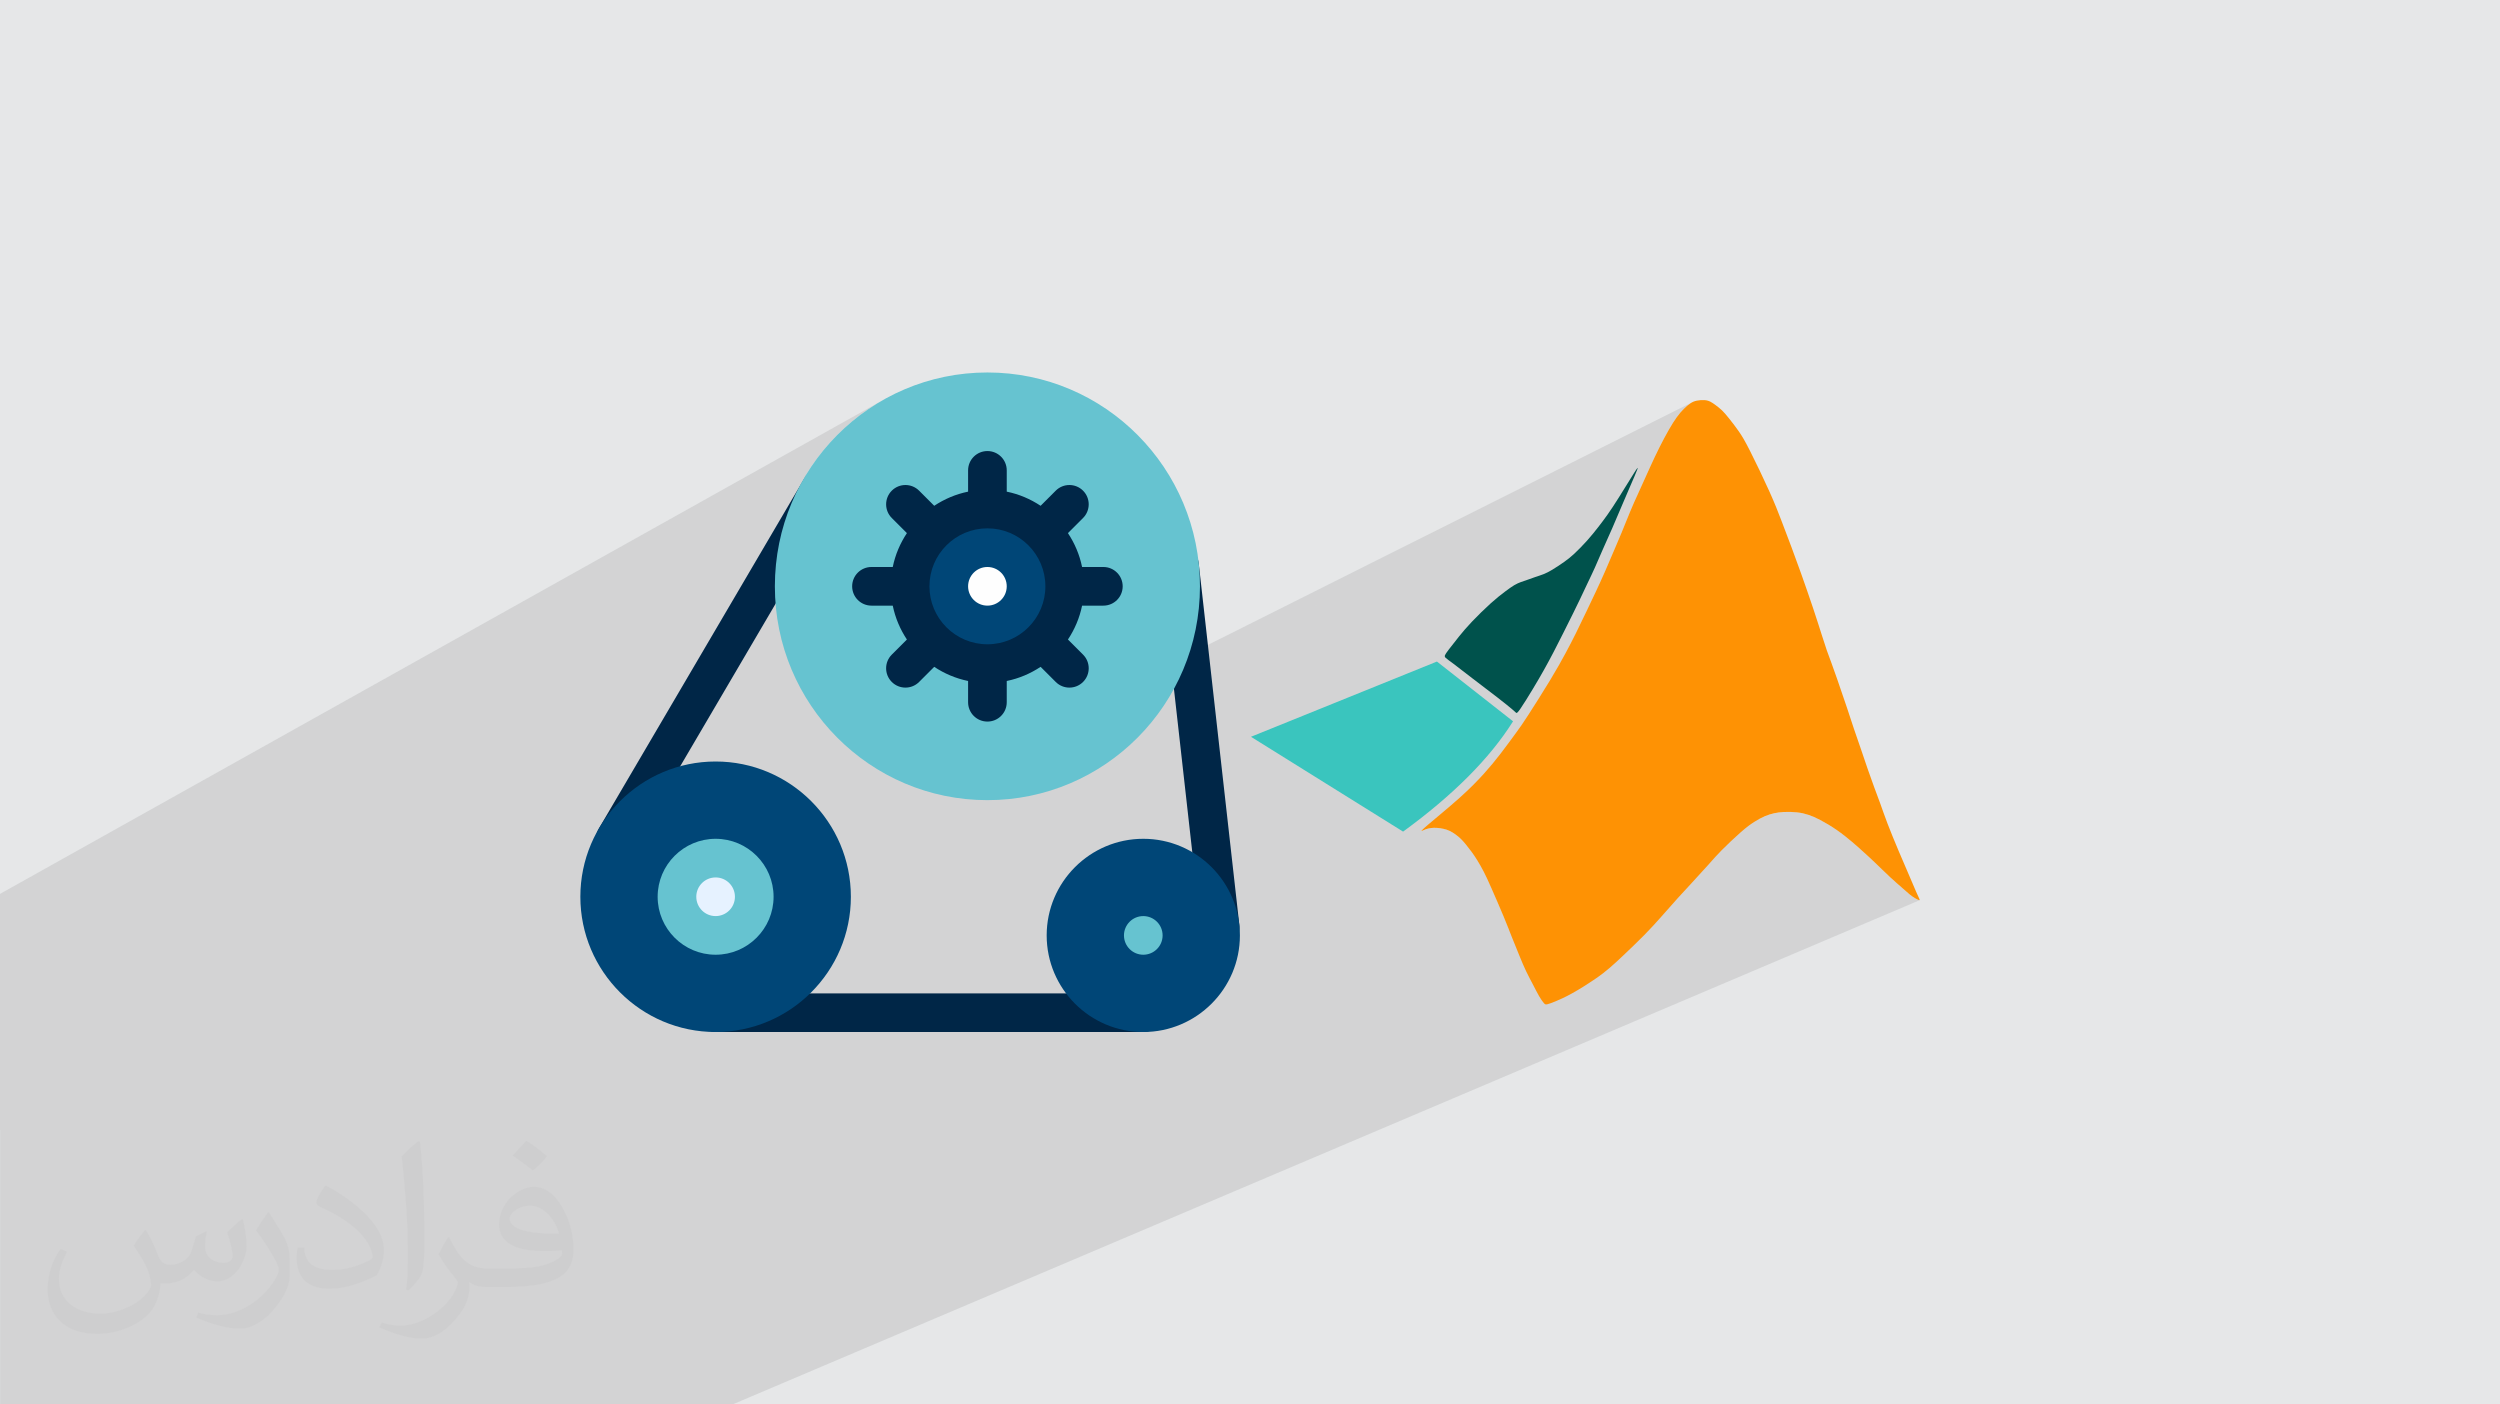 <?xml version="1.0" encoding="UTF-8"?>
<!DOCTYPE svg PUBLIC "-//W3C//DTD SVG 1.0//EN" "http://www.w3.org/TR/2001/REC-SVG-20010904/DTD/svg10.dtd">
<!-- Creator: CorelDRAW -->
<svg xmlns="http://www.w3.org/2000/svg" xml:space="preserve" width="94.192mm" height="52.917mm" version="1.0" style="shape-rendering:geometricPrecision; text-rendering:geometricPrecision; image-rendering:optimizeQuality; fill-rule:evenodd; clip-rule:evenodd"
viewBox="0 0 9404.92 5283.66"
 xmlns:xlink="http://www.w3.org/1999/xlink"
 xmlns:xodm="http://www.corel.com/coreldraw/odm/2003">
 <defs>
  <style type="text/css">
   <![CDATA[
    .fil4 {fill:#00524C}
    .fil3 {fill:#3AC5BE}
    .fil5 {fill:#FE9204}
    .fil10 {fill:#FEFEFE;fill-rule:nonzero}
    .fil8 {fill:#66C3D0;fill-rule:nonzero}
    .fil6 {fill:#002647;fill-rule:nonzero}
    .fil7 {fill:#004677;fill-rule:nonzero}
    .fil9 {fill:#E6F2FF;fill-rule:nonzero}
    .fil2 {fill:#373435;fill-opacity:0.031}
    .fil1 {fill:#2B2A29;fill-opacity:0.102}
    .fil0 {fill:#E6E7E8}
   ]]>
  </style>
 </defs>
 <g id="Layer_x0020_1">
  <polygon class="fil0" points="-0,0 9404.92,0 9404.92,5283.66 -0,5283.66 "/>
  <path class="fil1" d="M5242.62 2132.87l-0.01 0m-112.44 0.01l-0.01 0m-1.04 0.01l-764.18 0.08m-631.75 216.77l417.59 -216.75 -417.59 216.75m532.86 -216.76l-115.28 0.01m-4150.78 2119.22l0 -26.65 0 -19.08 0 -86.3 0 -22.88 0 -8.14 0 -4.48 0 -71.14 0 -3.53 0 -23.86 0 -25.44 0 -18.34 0 -13.62 0 -37.45 0 -8.3 0 -0.74 0 -67.35 0 -1.36 0 -12.13 0 -1.5 0 -74.63 0 -8.09 0 -8.38 0 -34.99 0 -194.81 0 -10.16 0 -106.04 9.67 -5.4 3323.83 -1859.1 -33.48 19.37 -32.44 20.92 -31.35 22.43 -30.2 23.88 -29.02 25.28 -27.77 26.64 -26.48 27.94 -25.13 29.19 -23.73 30.39 -22.3 31.54 -19.93 31.27 23.7 -13.15 -12.04 7.28 -10.56 9.66 -8.69 11.93 -20.27 34.53 -9.91 19.49 -16.02 35.64 -14.32 36.52 -12.57 37.38 -10.77 38.17 -8.93 38.92 -5.98 33.71 440.96 -240.67 12.64 -6.65 13.47 -3.99 13.88 -1.33 13.89 1.33 13.47 3.99 9.45 4.97 62.76 -34.16 168.15 -91.52 12.35 -6.69 13.65 -4.23 14.66 -1.48 14.66 1.48 13.66 4.23 12.35 6.69 10.75 8.88 8.88 10.75 6.69 12.35 4.23 13.65 1.48 14.66 0 80.05 8.65 1.88 8.57 2.09 8.48 2.29 8.4 2.5 8.32 2.69 8.22 2.89 8.13 3.08 8.04 3.28 7.94 3.44 7.84 3.63 7.74 3.81 7.64 3.99 3.3 1.83 94.44 -50.36 12.64 -6.65 13.47 -3.99 13.88 -1.33 13.88 1.33 13.47 3.99 12.64 6.65 11.4 9.32 9.32 11.4 6.66 12.64 3.99 13.47 1.33 13.88 -1.33 13.89 -3.99 13.47 -6.66 12.64 -9.32 11.4 -56.85 56.85 4.66 7.21 4.49 7.31 4.32 7.43 4.16 7.53 3.99 7.64 3.81 7.75 3.63 7.84 3.44 7.94 3.27 8.04 3.09 8.13 0.87 2.47 2.02 5.75 2.69 8.32 2.49 8.4 2.3 8.48 2.08 8.57 1.88 8.65 80.05 0 14.66 1.48 13.65 4.23 12.35 6.69 10.75 8.88 6.78 8.22 57.08 -29.51 135.78 -70.18 -11.54 8 -9.74 9.99 -7.66 11.66 -5.32 13 -2.74 14.03 0.1 13.49 0.01 1.23 40.57 361.21 723.6 -362.52 1239.09 -620.78 -2.86 1.44 -2.89 1.63 -2.93 1.82 -3 2.03 -3.07 2.24 -3.13 2.43 -3.18 2.6 -3.21 2.77 -3.24 2.92 -3.25 3.06 -3.25 3.19 -3.25 3.3 -3.24 3.43 -3.25 3.58 -3.26 3.74 -3.28 3.92 -3.3 4.11 -3.32 4.33 -3.37 4.55 -3.4 4.79 -3.47 5.06 -3.53 5.34 -3.62 5.64 -3.72 5.97 -3.84 6.32 -3.95 6.68 -4.1 7.07 -4.24 7.47 -4.37 7.85 -4.47 8.17 -4.55 8.45 -4.6 8.69 -4.64 8.9 -4.63 9.05 -4.62 9.16 -4.57 9.23 -4.52 9.27 -4.46 9.27 -4.37 9.22 -4.3 9.16 -4.2 9.04 -4.09 8.89 -3.98 8.71 -3.86 8.49 -3.77 8.32 -3.69 8.2 -3.65 8.12 -3.64 8.09 -3.66 8.12 -3.69 8.18 -3.77 8.31 -3.86 8.46 -3.92 8.6 -3.97 8.68 -3.98 8.73 -3.98 8.74 -3.93 8.7 -3.86 8.64 -3.76 8.52 -3.64 8.38 -3.52 8.22 -3.41 8.04 -3.29 7.87 -3.19 7.68 -3.07 7.48 -2.98 7.28 -2.87 7.07 -2.78 6.85 -2.7 6.68 -2.66 6.56 -2.62 6.48 -2.63 6.46 -2.66 6.49 -2.7 6.57 -2.78 6.7 -2.87 6.87 -2.99 7.09 -3.11 7.34 -3.24 7.62 -3.38 7.96 -3.54 8.31 -3.71 8.72 -3.9 9.15 -4.08 9.6 -4.24 9.97 -4.37 10.24 -4.45 10.42 -4.5 10.49 -4.51 10.47 -1.02 2.34 -3.47 8.01 -4.43 10.13 -4.34 9.84 -4.26 9.57 -4.2 9.36 -4.17 9.2 -4.16 9.09 -4.16 9.04 -4.19 9.03 -4.24 9.09 -4.31 9.19 -4.39 9.29 -4.45 9.4 -4.51 9.51 -4.57 9.61 -4.64 9.72 -4.69 9.83 -4.75 9.93 -4.8 10.02 -4.84 10.1 -4.86 10.12 -4.87 10.1 -4.88 10.06 -4.85 9.96 -4.82 9.84 -4.77 9.66 -4.71 9.47 -4.69 9.32 -4.71 9.26 -4.77 9.27 -4.85 9.35 -4.99 9.5 -5.17 9.72 -5.37 10.02 -5.63 10.4 -5.94 10.87 -6.35 11.42 -6.8 12.08 -7.35 12.83 -7.95 13.66 -8.62 14.59 -9.38 15.62 -4.98 8.21 -5.15 8.44 -5.3 8.63 -5.4 8.75 -5.48 8.83 -5.52 8.87 -5.53 8.85 -5.52 8.78 -5.45 8.67 -5.38 8.5 -5.25 8.28 -5.1 8.02 -4.92 7.71 -4.7 7.34 -4.46 6.93 -4.17 6.47 -7.48 11.49 -6.47 9.82 -5.7 8.52 -5.18 7.6 -4.9 7.03 -4.86 6.84 -5.06 7.03 -5.5 7.59 -6.14 8.43 -6.71 9.18 -7.18 9.79 -7.53 10.2 -7.77 10.46 -7.9 10.55 -7.92 10.47 -7.82 10.23 -7.65 9.87 -7.53 9.55 -7.5 9.32 -7.53 9.19 -7.67 9.15 -7.88 9.19 -8.18 9.33 -8.56 9.56 -9.02 9.87 -9.56 10.21 -10.18 10.61 -10.87 11.05 -11.65 11.5 -12.5 12.01 -13.44 12.54 -14.45 13.11 -7.62 6.77 -7.83 6.89 -8 6.96 -8.11 7 -8.17 6.99 -8.17 6.96 -8.11 6.87 -8.01 6.76 -7.85 6.59 -7.63 6.4 -7.36 6.17 -7.04 5.89 -6.67 5.59 -6.23 5.23 -5.74 4.84 -5.21 4.41 -8.71 7.49 -6.58 5.81 -4.72 4.35 -3.11 3.09 -1.76 2.02 -0.65 1.14 0.2 0.47 0.66 -0.01 0.13 -0.06 1.16 -0.31 1.46 -0.54 1.72 -0.72 1.93 -0.86 2.11 -0.95 2.24 -0.99 2.33 -0.99 2.38 -0.93 2.4 -0.85 2.41 -0.75 2.42 -0.68 2.43 -0.59 2.44 -0.52 2.46 -0.45 2.48 -0.4 2.49 -0.34 2.51 -0.3 2.54 -0.25 2.58 -0.19 2.64 -0.14 2.69 -0.08 2.76 0 2.85 0.06 2.95 0.14 3.05 0.22 3.13 0.29 3.2 0.37 3.23 0.43 3.24 0.49 3.24 0.55 3.2 0.61 3.14 0.66 3.07 0.71 3 0.76 2.95 0.82 2.9 0.9 2.87 0.98 2.85 1.07 2.84 1.18 2.85 1.29 2.87 1.42 2.87 1.53 2.88 1.64 2.86 1.72 2.85 1.79 2.82 1.86 2.78 1.91 2.74 1.95 2.69 1.98 2.64 2.01 2.59 2.04 2.55 2.1 2.5 2.14 2.47 2.19 2.44 2.26 2.41 2.32 2.38 2.4 2.37 2.47 2.36 2.55 2.37 2.65 2.39 2.73 2.41 2.84 2.46 2.94 2.51 3.05 2.57 3.16 2.61 3.26 2.65 3.34 2.67 3.42 2.68 3.47 2.68 3.51 2.65 3.55 2.63 3.56 2.59 3.57 2.56 3.6 2.55 3.67 2.57 3.76 2.6 3.9 2.65 4.07 2.72 4.27 2.8 4.5 2.91 4.76 3 5.01 3.06 5.22 3.11 5.41 3.13 5.58 3.14 5.72 3.13 5.84 3.09 5.92 3.06 6.01 3.07 6.21 3.16 6.56 3.31 7.06 3.54 7.7 3.83 8.48 4.2 9.41 4.64 10.47 5.12 11.62 5.51 12.57 5.79 13.28 5.94 13.73 6 13.92 5.92 13.85 5.73 13.54 5.43 12.96 5.04 12.19 4.67 11.46 4.37 10.83 4.11 10.3 2.15 5.4 957.82 -425.05 4.53 -2.01 4.45 -1.85 4.38 -1.7 4.33 -1.56 4.28 -1.43 4.26 -1.31 4.25 -1.19 4.27 -1.1 4.29 -1 4.33 -0.92 4.42 -0.84 4.52 -0.76 4.66 -0.67 4.83 -0.58 5.03 -0.49 5.26 -0.39 5.53 -0.3 5.8 -0.2 6.04 -0.1 6.19 0.01 6.3 0.13 6.32 0.23 6.3 0.36 6.19 0.48 6.02 0.62 5.81 0.74 5.6 0.88 5.43 1 5.28 1.12 5.16 1.25 5.06 1.37 5.01 1.48 4.97 1.59 4.96 1.7 5 1.84 5.11 2.02 5.27 2.21 5.49 2.46 5.77 2.73 6.1 3.03 6.49 3.35 6.91 3.7 7.3 4.05 7.59 4.35 7.84 4.63 8 4.89 8.09 5.11 8.12 5.31 8.08 5.49 7.96 5.63 7.82 5.72 7.63 5.76 7.42 5.76 7.17 5.71 6.9 5.6 6.59 5.45 6.24 5.25 5.88 5.02 5.57 4.8 5.3 4.64 5.1 4.51 4.96 4.41 4.86 4.37 4.83 4.36 4.86 4.39 4.93 4.46 5.03 4.58 5.19 4.72 5.36 4.91 5.56 5.14 5.8 5.4 6.07 5.71 6.37 6.05 6.68 6.42 6.94 6.71 7.15 6.93 7.27 7.05 7.34 7.1 7.35 7.05 7.27 6.91 7.15 6.7 6.96 6.41 6.72 6.1 6.46 5.77 6.15 5.44 5.82 5.09 5.44 4.74 5.03 4.38 4.59 4 4.11 3.63 3.71 3.29 3.35 3.01 3.09 2.75 2.88 2.55 2.74 2.39 2.66 2.27 2.66 2.21 2.7 2.16 2.75 2.12 2.75 2.05 2.75 1.99 2.71 1.88 2.65 1.78 2.56 1.65 2.46 1.51 2.33 1.35 2.19 1.19 2.04 1.05 1.89 0.92 1.73 0.78 1.57 0.67 1.4 0.55 1.23 0.45 1.05 0.33 0.86 0.2 0.66 0.01 -4466.84 1897.31 -3.26 0 -26.17 0 -48.34 0 -65.39 0 -123.02 0 -149.06 0 -0.15 0 -4.73 0 -1.95 0 -18.14 0 -70.03 0 -28.8 0 -74.22 0 -30.98 0 -94.26 0 -39.96 0 -89.43 0 -33.47 0 -73.22 0 -52.9 0 -0.13 0 -43.56 0 -22.81 0 -7.88 0 -0.01 0 -114.27 0 -239.45 0 -28.29 0 -55.15 0 -13.88 0 -43.21 0 -37.83 0 -63.67 0 -75.62 0 -61.39 0 -0.02 0 -6.44 0 -55.61 0 -9.69 0 -7.31 0 -6.05 0 -0.01 0 -24.89 0 -43.99 0 -33.38 0 -27.74 0 -16.54 0 -6.32 0 -1.71 0 -1.32 0 -0.11 0 -20.31 0 -3.07 0 -3.98 0 -26.5 0 -51.56 0 -85.61 0 -80.74 0 -45.09 0 -44.83 0 -77.02 0 -43.57 0 -4.92 0 -1.35 0 -1.95 0 -27.28 0 -76.02 0 -2.13 0 -7.86 0 -41.02 0 -33.58 0 0 -58.61 0 -20.97 0 -23.1 0 -5.29 0 -41.65 0 -29.46 0 -9.65 0 -11.29 0 -4.55 0 -19.95 0 -2.31 0 -18.49 0 -5.48 0 -27.51 0 -14.21 0 -5.9 0 -0.43 0 -47.37 0 -11.49 0 -108.92 0 -24.27 0 -145.24 0 -23.13 0 -3.28 0 -20.52 0 -38.24 0 -28.55 0 -8.78 0 -18.98 0 -2.34 0 -2.48 0 -7.6 0 -5.85 0 -26.97 0 -37.15 0 -5.57 0 -2.61 0 -26.15 0 -7.42 0 -1.15 0 -5.07 0 -9.32 0 -12.62 0 -3.1 0 -12.71 0 -11.14 0 -30.69 0 -8.63 0 -0.94 0 -6.21 0 -28.14zm4364.95 -2118.01l-141.63 72.93 141.63 -72.93zm-182.98 1728.1l1375.59 -625.58 -1375.59 625.58zm-44.27 -18.79l1398.85 -638.16 -1398.85 638.16zm-58.76 -37.12l1417.28 -649.93 -1417.28 649.93zm1129.15 -721.68l374.19 -174.3 -374.19 174.3zm-88.03 -54.88l583.67 -273.87 -583.67 273.87zm-39.97 -24.92l668.8 -314.85 -668.8 314.85zm-929.31 -871.92l-417.59 216.75 417.59 -216.75zm2127.56 -516.92l-1035.71 516.8 -831.23 414.76 831.22 -414.76 1035.72 -516.8zm81.22 -99.08l-1229.38 615.89 -0.02 0.01 -0.01 0m0.02 -0.01l1229.39 -615.89"/>
  <path class="fil2" d="M548.54 4627.69c17.95,27.21 29.6,53.36 40.96,82.43 8.45,16.91 12.93,48.09 52.57,48.09 11.61,0 28.28,-3.42 43.06,-11.61 16.63,-8.73 29.32,-21.94 35.94,-42l15.85 -53.36 38.57 -19.02 2.64 2.64c-5.27,20.09 -6.59,39.36 -6.59,54.43 0,44.63 38.57,61.56 69.22,61.56 17.95,0 34.09,-8.73 34.09,-25.11 0,-21.13 -8.98,-57.06 -20.62,-89.29 17.95,-17.95 35.94,-35.94 56.53,-50.47l3.17 1.6c8.98,38.04 14,75.56 14,100.66 0,24.57 -10.83,51.79 -19.81,69.49 -18.49,34.87 -51.25,62.62 -90.87,62.62 -30.1,0 -63.65,-15.07 -86.66,-43.06l-1.32 0c-21.66,26.96 -55.22,51.25 -108.86,51.25l-16.63 0c-2.64,35.41 -10.29,60.49 -21.94,82.95 -31.95,62.34 -126.81,106.47 -216.1,106.47 -124.17,0 -186.51,-71.59 -186.51,-166.96 0,-58.91 19.27,-113.6 48.88,-152.42l24.29 10.04c-18.49,35.41 -30.91,68.68 -30.91,101.45 0,89.29 72.66,131.83 156.4,131.83 77.68,0 173.83,-49.41 191.28,-106.72 -6.59,-62.62 -30.1,-91.93 -66.04,-148.99 10.83,-19.02 24.83,-38.04 42.28,-58.38l3.17 0 0 0 0 0 -0.02 -0.09zm1432.13 -336.04c26.15,16.39 51.79,35.66 76.87,57.85 -14,19.81 -31.45,37.79 -53.11,53.64 -25.11,-20.34 -50.19,-37.79 -75.84,-56.27 17.42,-19.55 34.62,-38.29 52.04,-55.22l0 0 0 0 0 0 0 0 0 0 0.03 0zm13.47 244.11c-42.28,0 -76.87,27.75 -76.87,48.34 0,44.13 84.53,57.85 185.72,57.31 -12.68,-51.79 -57.06,-105.68 -108.86,-105.68l0.01 0.03zm-94.86 236.19c54.96,0 103.04,-1.6 139.74,-10.83 40.96,-10.29 75.56,-30.91 75.56,-45.17 0,-3.7 0,-8.19 -1.32,-11.89 -22.98,2.11 -49.41,2.11 -72.38,2.11 -74.49,0 -131.55,-16.91 -154.02,-58.66 -5.55,-11.61 -9.51,-24.57 -9.51,-39.36 0,-40.43 17.42,-79.79 48.09,-107 25.61,-22.45 53.89,-36.44 82.67,-36.44 52.04,0 93.51,41.75 122.57,107.54 15.85,35.94 26.68,77.4 26.68,129.72 0,34.87 -9.51,64.19 -31.17,85.85 -40.43,39.11 -114.92,53.89 -229.04,53.89l-51.79 0 0 0 -13.47 0c-28.28,0 -48.62,-5.02 -64.72,-17.42l-2.64 0c0.79,6.59 1.32,12.93 1.32,19.02 0,25.61 -8.45,58.38 -25.61,84.53 -50.72,75.3 -105.68,108.04 -153.24,108.04 -48.09,0 -107,-18.49 -160.11,-42.54l9.51 -18.49c17.17,7.13 40.96,11.89 73.7,11.89 85.85,0 198.66,-82.43 212.66,-163 -3.17,-6.59 -8.98,-15.32 -17.17,-24.57 -25.11,-29.85 -40.96,-54.68 -55.75,-80.83 12.68,-25.11 24.29,-45.17 35.13,-63.4l4.49 -0.53c36.72,74.77 69.99,117.55 144.23,117.55l11.61 0 0 0 53.89 0 0 0 0 0 0 0 0 0 0 0 0.09 0.01zm-371.98 79c6.34,-34.34 6.87,-72.91 6.87,-108.86l0 -53.36c0,-99.6 -12.68,-244.36 -22.98,-338.68 17.95,-19.27 43.06,-42 62.87,-57.31l5.81 1.6c13.47,118.62 16.63,256 16.63,383.06 0,33.3 -1.32,65.79 -4.49,89.55 -1.85,30.1 -19.27,52.83 -56.53,87.7l-8.19 -3.7zm-382.8 -157.19c1.85,46.77 24.83,83.49 105.15,83.49 49.93,0 92.19,-12.93 138.96,-35.13 8.45,-3.7 12.93,-8.73 12.93,-12.93 0,-29.32 -22.45,-68.15 -60.23,-103.55 -36.72,-33.3 -85.34,-62.62 -130.76,-82.18 -15.6,-6.59 -20.62,-13.47 -20.62,-20.09 0,-13.47 17.95,-41.75 32.77,-62.09l5.02 -0.53c52.04,27.21 110.17,67.64 153.24,112.53 39.11,41.47 63.4,83.49 63.4,129.19 0,33.81 -10.29,65.51 -26.96,95.11 -57.06,28.79 -117.83,50.72 -178.06,50.72 -73.17,0 -123.1,-34.34 -123.1,-114.92 0,-8.73 0,-22.19 3.17,-39.64l25.11 0 0 0 0 0 0 0 0 0 0 0 -0.02 0zm-132.37 -132.9l45.45 73.45c16.63,27.21 32.23,56.81 32.23,103.55l0 59.7c0,48.34 -30.91,100.13 -80.83,151.38 -39.11,34.62 -73.7,49.41 -105.68,49.41 -47.55,0 -101.98,-14.79 -164.85,-41.75l7.13 -18.49c19.81,5.27 42.79,9.77 71.06,9.77 90.36,-0.53 182.8,-66.57 225.08,-147.15 5.02,-9.26 6.87,-17.95 6.87,-24.04 0,-9.26 -5.02,-19.55 -8.98,-28.79 -22.98,-43.31 -48.62,-82.95 -76.87,-119.68 14.79,-23.25 29.6,-45.7 45.7,-67.9l3.7 0.53 0 0 0 0 0 0 0 0 0 0 -0.02 0.01z"/>
  <g id="_1625562644864">
   <g>
    <path class="fil3" d="M5405.64 2488.73l286.44 224.81c-87.61,139.52 -225.52,277.84 -413.74,414.96l-572.25 -356.76 699.56 -283.01z"/>
    <path class="fil4" d="M5718.78 2667.61c11.14,-15.78 31.3,-48.49 47.85,-75.98 16.55,-27.48 29.48,-49.72 42.04,-72.17 12.56,-22.45 24.73,-45.08 36.41,-67.53 11.7,-22.44 22.93,-44.7 35.39,-69.51 12.45,-24.81 26.15,-52.21 36.8,-73.69 10.64,-21.5 18.26,-37.09 26.73,-54.89 8.47,-17.79 17.79,-37.75 27.29,-57.72 9.52,-19.96 19.22,-39.94 28.63,-60.86 9.42,-20.93 18.55,-42.79 29.58,-67.9 11.03,-25.12 23.97,-53.45 36.05,-81.04 12.08,-27.58 23.29,-54.4 34.33,-80.46 11.03,-26.05 21.88,-51.34 33.09,-77.21 11.21,-25.88 22.83,-52.31 26.63,-62.95 3.79,-10.65 -0.2,-5.52 -13.98,16.36 -13.8,21.88 -37.38,60.49 -55.45,89.21 -18.06,28.71 -30.62,47.54 -42.41,64.28 -11.8,16.73 -22.83,31.37 -35.1,47.17 -12.27,15.78 -25.77,32.71 -41.75,50.58 -15.97,17.88 -34.42,36.71 -48.87,50.12 -14.47,13.41 -24.91,21.4 -38.42,30.91 -13.5,9.52 -30.05,20.54 -43.26,28.53 -13.22,7.99 -23.12,12.93 -33.39,17.03 -10.27,4.09 -20.92,7.32 -31.57,10.93 -10.65,3.62 -21.3,7.6 -30.25,10.73 -8.94,3.15 -16.18,5.43 -23.66,8.18 -7.52,2.76 -15.32,5.99 -24.92,11.7 -9.62,5.7 -21.01,13.88 -35.19,24.54 -14.19,10.65 -31.09,23.77 -53.17,43.64 -22.07,19.88 -49.27,46.51 -69.99,68.29 -20.74,21.77 -35,38.69 -49.54,56.67 -14.56,17.97 -29.4,36.99 -38.41,48.97 -9.04,11.98 -12.28,16.92 -13.98,20.74 -1.72,3.8 -1.92,6.46 2.47,10.74 4.38,4.27 13.32,10.17 29.4,22.25 16.09,12.07 39.27,30.33 69.42,53.45 30.13,23.11 67.24,51.06 95.68,73.12 28.43,22.06 48.22,38.24 58.48,46.99 10.27,8.76 11.03,10.07 11.42,10.55 0.38,0.48 0.38,0.1 1.43,0.47 1.04,0.38 3.13,1.53 14.26,-14.27l-0.04 0.01z"/>
    <path class="fil5" d="M5348.34 3125.95c2.66,-0.47 8.94,-3.9 15.31,-6.28 6.38,-2.39 12.84,-3.72 19.5,-4.57 6.66,-0.86 13.51,-1.24 21.49,-0.76 7.99,0.48 17.12,1.8 25.39,3.61 8.28,1.83 15.7,4.09 23.29,7.7 7.61,3.62 15.42,8.57 22.64,13.8 7.24,5.22 13.88,10.74 20.26,17.01 6.37,6.28 12.46,13.32 19.22,21.6 6.76,8.27 14.17,17.77 21.11,27.29 6.94,9.52 13.41,19.01 21.01,31.37 7.62,12.36 16.36,27.58 24.53,43.47 8.18,15.87 15.8,32.42 28.82,61.9 13.03,29.48 31.47,71.9 45.45,105.47 13.98,33.57 23.49,58.3 33.2,82.73 9.71,24.45 19.59,48.61 28.06,69.15 8.45,20.54 15.49,37.46 23.87,54.87 8.36,17.42 18.06,35.29 26.34,51.16 8.26,15.9 15.12,29.77 21.97,41.57 6.85,11.8 13.7,21.5 18.26,26.63 4.55,5.14 6.84,5.7 12.94,4.28 6.08,-1.43 15.98,-4.84 31.37,-11.21 15.42,-6.38 36.33,-15.69 62.96,-30.53 26.63,-14.83 58.96,-35.19 83.22,-51.72 24.24,-16.55 40.41,-29.3 55.92,-42.52 15.5,-13.22 30.32,-26.92 53.06,-48.41 22.74,-21.49 53.35,-50.77 78.18,-75.98 24.82,-25.19 43.85,-46.3 64.96,-70.09 21.12,-23.77 44.32,-50.21 61.34,-69.14 17.01,-18.93 27.86,-30.33 47.83,-51.92 19.98,-21.59 49.08,-53.35 68.38,-74.95 19.32,-21.59 28.82,-33 48.71,-53.06 19.87,-20.08 50.12,-48.79 72.56,-68.38 22.44,-19.59 37.09,-30.05 50.87,-38.7 13.8,-8.67 26.73,-15.51 38.7,-20.64 12,-5.14 23.03,-8.57 34.54,-11.12 11.49,-2.57 23.48,-4.28 38.6,-4.94 15.12,-0.66 33.38,-0.29 49.17,1.53 15.79,1.8 29.1,5.03 42.34,9.42 13.21,4.37 26.32,9.89 44.2,19.32 17.87,9.42 40.51,22.72 61.92,37.55 21.4,14.85 41.56,31.19 57.72,44.89 16.17,13.7 28.34,24.73 41.38,36.52 13.02,11.8 26.91,24.35 44.32,40.99 17.4,16.63 38.32,37.37 57.14,54.87 18.82,17.5 35.57,31.77 47.18,41.95 11.59,10.17 18.06,16.26 25.19,22.08 7.13,5.79 14.93,11.31 21.3,15.12 6.38,3.79 11.32,5.89 14.36,6.95 3.05,1.04 4.18,1.04 2.39,-3.71 -1.82,-4.76 -6.57,-14.27 -12.66,-27.97 -6.08,-13.7 -13.49,-31.57 -24.63,-57.54 -11.12,-25.95 -25.97,-60 -40.99,-95.57 -15.02,-35.57 -30.24,-72.66 -41.85,-103 -11.61,-30.33 -19.59,-53.92 -27.3,-75.32 -7.71,-21.4 -15.12,-40.61 -23.19,-62.49 -8.08,-21.88 -16.83,-46.41 -24.63,-69.05 -7.8,-22.64 -14.64,-43.35 -23.29,-68.57 -8.66,-25.19 -19.11,-54.87 -27.86,-80.84 -8.76,-25.95 -15.79,-48.22 -26.73,-80.93 -10.93,-32.72 -25.77,-75.9 -35.96,-105.18 -10.17,-29.29 -15.68,-44.69 -21.59,-60.66 -5.9,-15.98 -12.17,-32.54 -17.5,-47.66 -5.32,-15.12 -9.7,-28.82 -17.77,-54.3 -8.08,-25.49 -19.88,-62.76 -34.23,-105.65 -14.38,-42.89 -31.29,-91.38 -44.89,-129.62 -13.6,-38.22 -23.86,-66.18 -35.76,-97.94 -11.9,-31.77 -25.39,-67.33 -38.14,-100.63 -12.73,-33.27 -24.73,-64.28 -45.93,-111.45 -21.21,-47.17 -51.63,-110.5 -71.98,-150.64 -20.35,-40.13 -30.62,-57.07 -42.71,-74.46 -12.08,-17.4 -25.96,-35.28 -36.71,-48.69 -10.75,-13.41 -18.35,-22.35 -26.25,-29.96 -7.9,-7.61 -16.08,-13.87 -23.49,-19.41 -7.42,-5.51 -14.07,-10.25 -20.74,-13.59 -6.65,-3.31 -13.31,-5.23 -22.06,-5.8 -8.76,-0.56 -19.59,0.2 -28.53,2 -8.95,1.81 -15.97,4.66 -23.87,9.8 -7.89,5.13 -16.63,12.56 -25.29,21.21 -8.66,8.66 -17.21,18.53 -26.26,30.99 -9.03,12.46 -18.53,27.49 -29.67,46.88 -11.12,19.4 -23.87,43.17 -36.15,67.72 -12.27,24.53 -24.05,49.82 -34.52,72.76 -10.46,22.92 -19.59,43.46 -29.76,65.81 -10.17,22.36 -21.4,46.51 -31.29,69.05 -9.9,22.55 -18.44,43.45 -25.96,62.01 -7.52,18.55 -13.98,34.71 -21.5,52.79 -7.52,18.06 -16.08,38.04 -26.74,63.04 -10.64,25.01 -23.39,55.06 -35.1,81.69 -11.7,26.63 -22.35,49.84 -33.75,74.19 -11.42,24.34 -23.59,49.82 -36.33,76.45 -12.74,26.62 -26.05,54.39 -38.71,79.88 -12.64,25.48 -24.63,48.7 -39.28,75.89 -14.64,27.21 -31.96,58.39 -58.01,101.48 -26.06,43.08 -60.87,98.06 -82.35,131.24 -21.5,33.2 -29.68,44.61 -45.16,65.91 -15.51,21.3 -38.33,52.5 -58.96,79.32 -20.64,26.81 -39.09,49.26 -62.49,75.13 -23.39,25.85 -51.72,55.16 -91.67,90.91 -39.94,35.76 -91.49,77.98 -117.73,100.33 -26.26,22.36 -27.21,24.83 -24.53,24.35l0 -0.06z"/>
   </g>
   <g>
    <path class="fil6" d="M4590 3559.78c-36.63,0 -68.16,-27.54 -72.2,-64.8l-152.85 -1360.78c-4.33,-39.89 24.49,-75.82 64.38,-80.15 40.32,-4.25 75.75,24.42 80.15,64.39l152.85 1360.77c4.33,39.9 -24.49,75.82 -64.38,80.15 -2.7,0.28 -5.32,0.43 -7.95,0.43l0 -0.01z"/>
    <path class="fil6" d="M4301.01 3737.04l-586.37 0 -1022.52 0c-40.18,0 -72.69,32.51 -72.69,72.69 0,40.18 32.51,72.69 72.69,72.69l1022.52 0 586.37 0c40.18,0 72.69,-32.51 72.69,-72.69 0,-40.18 -32.51,-72.7 -72.69,-72.7l0 0.01z"/>
    <path class="fil6" d="M2315.38 3226.57c-12.49,0 -25.13,-3.2 -36.63,-9.93 -34.64,-20.3 -46.28,-64.81 -26.05,-99.45l771.37 -1314.28c20.3,-34.79 64.95,-46.28 99.45,-26.05 34.64,20.3 46.28,64.81 26.05,99.45l-771.36 1314.28c-13.56,23.14 -37.84,35.99 -62.82,35.99z"/>
    <path class="fil7" d="M2692.11 3882.42c-280.55,0 -508.84,-228.29 -508.84,-508.84 0,-280.55 228.29,-508.84 508.84,-508.84 280.55,0 508.84,228.29 508.84,508.84 0,280.55 -228.29,508.84 -508.84,508.84z"/>
    <path class="fil8" d="M2692.11 3591.65c-120.25,0 -218.08,-97.82 -218.08,-218.07 0,-120.25 97.83,-218.07 218.08,-218.07 120.25,0 218.07,97.82 218.07,218.07 0,120.25 -97.82,218.07 -218.07,218.07z"/>
    <circle class="fil9" cx="2692.11" cy="3373.58" r="72.69"/>
    <path class="fil7" d="M4301.01 3882.42c-200.4,0 -363.46,-163.05 -363.46,-363.46 0,-200.4 163.05,-363.45 363.46,-363.45 200.4,0 363.46,163.05 363.46,363.45 0,200.41 -163.06,363.46 -363.46,363.46z"/>
    <circle class="fil8" cx="4301.01" cy="3518.97" r="72.69"/>
    <ellipse class="fil8" cx="3714.63" cy="2205.68" rx="799.6" ry="804.45"/>
    <path class="fil6" d="M4150.78 2132.99l-80.05 0c-9.44,-46.32 -27.92,-89.3 -53.19,-127.43l56.85 -56.85c28.4,-28.4 28.4,-74.4 0,-102.79 -28.39,-28.39 -74.39,-28.39 -102.78,0l-56.86 56.86c-38.11,-25.27 -81.1,-43.75 -127.42,-53.2l0 -80.05c0,-40.18 -32.51,-72.69 -72.7,-72.69 -40.18,0 -72.69,32.51 -72.69,72.69l0 80.05c-46.32,9.45 -89.29,27.93 -127.42,53.2l-56.86 -56.86c-28.4,-28.39 -74.4,-28.39 -102.79,0 -28.39,28.4 -28.39,74.4 0,102.79l56.86 56.85c-25.27,38.12 -43.75,81.11 -53.19,127.43l-80.05 0c-40.18,0 -72.69,32.51 -72.69,72.69 0,40.18 32.51,72.69 72.69,72.69l80.05 0c9.44,46.32 27.92,89.3 53.19,127.43l-56.85 56.85c-28.4,28.4 -28.4,74.4 0,102.79 28.39,28.4 74.4,28.4 102.78,0l56.86 -56.86c38.12,25.27 81.11,43.75 127.43,53.2l0 80.05c0,40.18 32.51,72.69 72.69,72.69 40.18,0 72.69,-32.51 72.69,-72.69l0 -80.05c46.32,-9.45 89.3,-27.93 127.43,-53.2l56.85 56.86c28.4,28.4 74.4,28.4 102.79,0 28.39,-28.4 28.39,-74.4 0,-102.79l-56.86 -56.85c25.27,-38.12 43.75,-81.11 53.2,-127.43l80.04 0c40.18,0 72.7,-32.51 72.7,-72.69 0,-40.18 -32.52,-72.69 -72.7,-72.69l0 0zm-436.14 218.07c-80.15,0 -145.39,-65.23 -145.39,-145.38 0,-80.14 65.24,-145.38 145.39,-145.38 80.14,0 145.38,65.24 145.38,145.38 0,80.15 -65.24,145.38 -145.38,145.38z"/>
    <circle class="fil7" cx="3714.63" cy="2205.68" r="218.07"/>
    <circle class="fil10" cx="3714.63" cy="2205.68" r="72.69"/>
   </g>
  </g>
 </g>
</svg>
